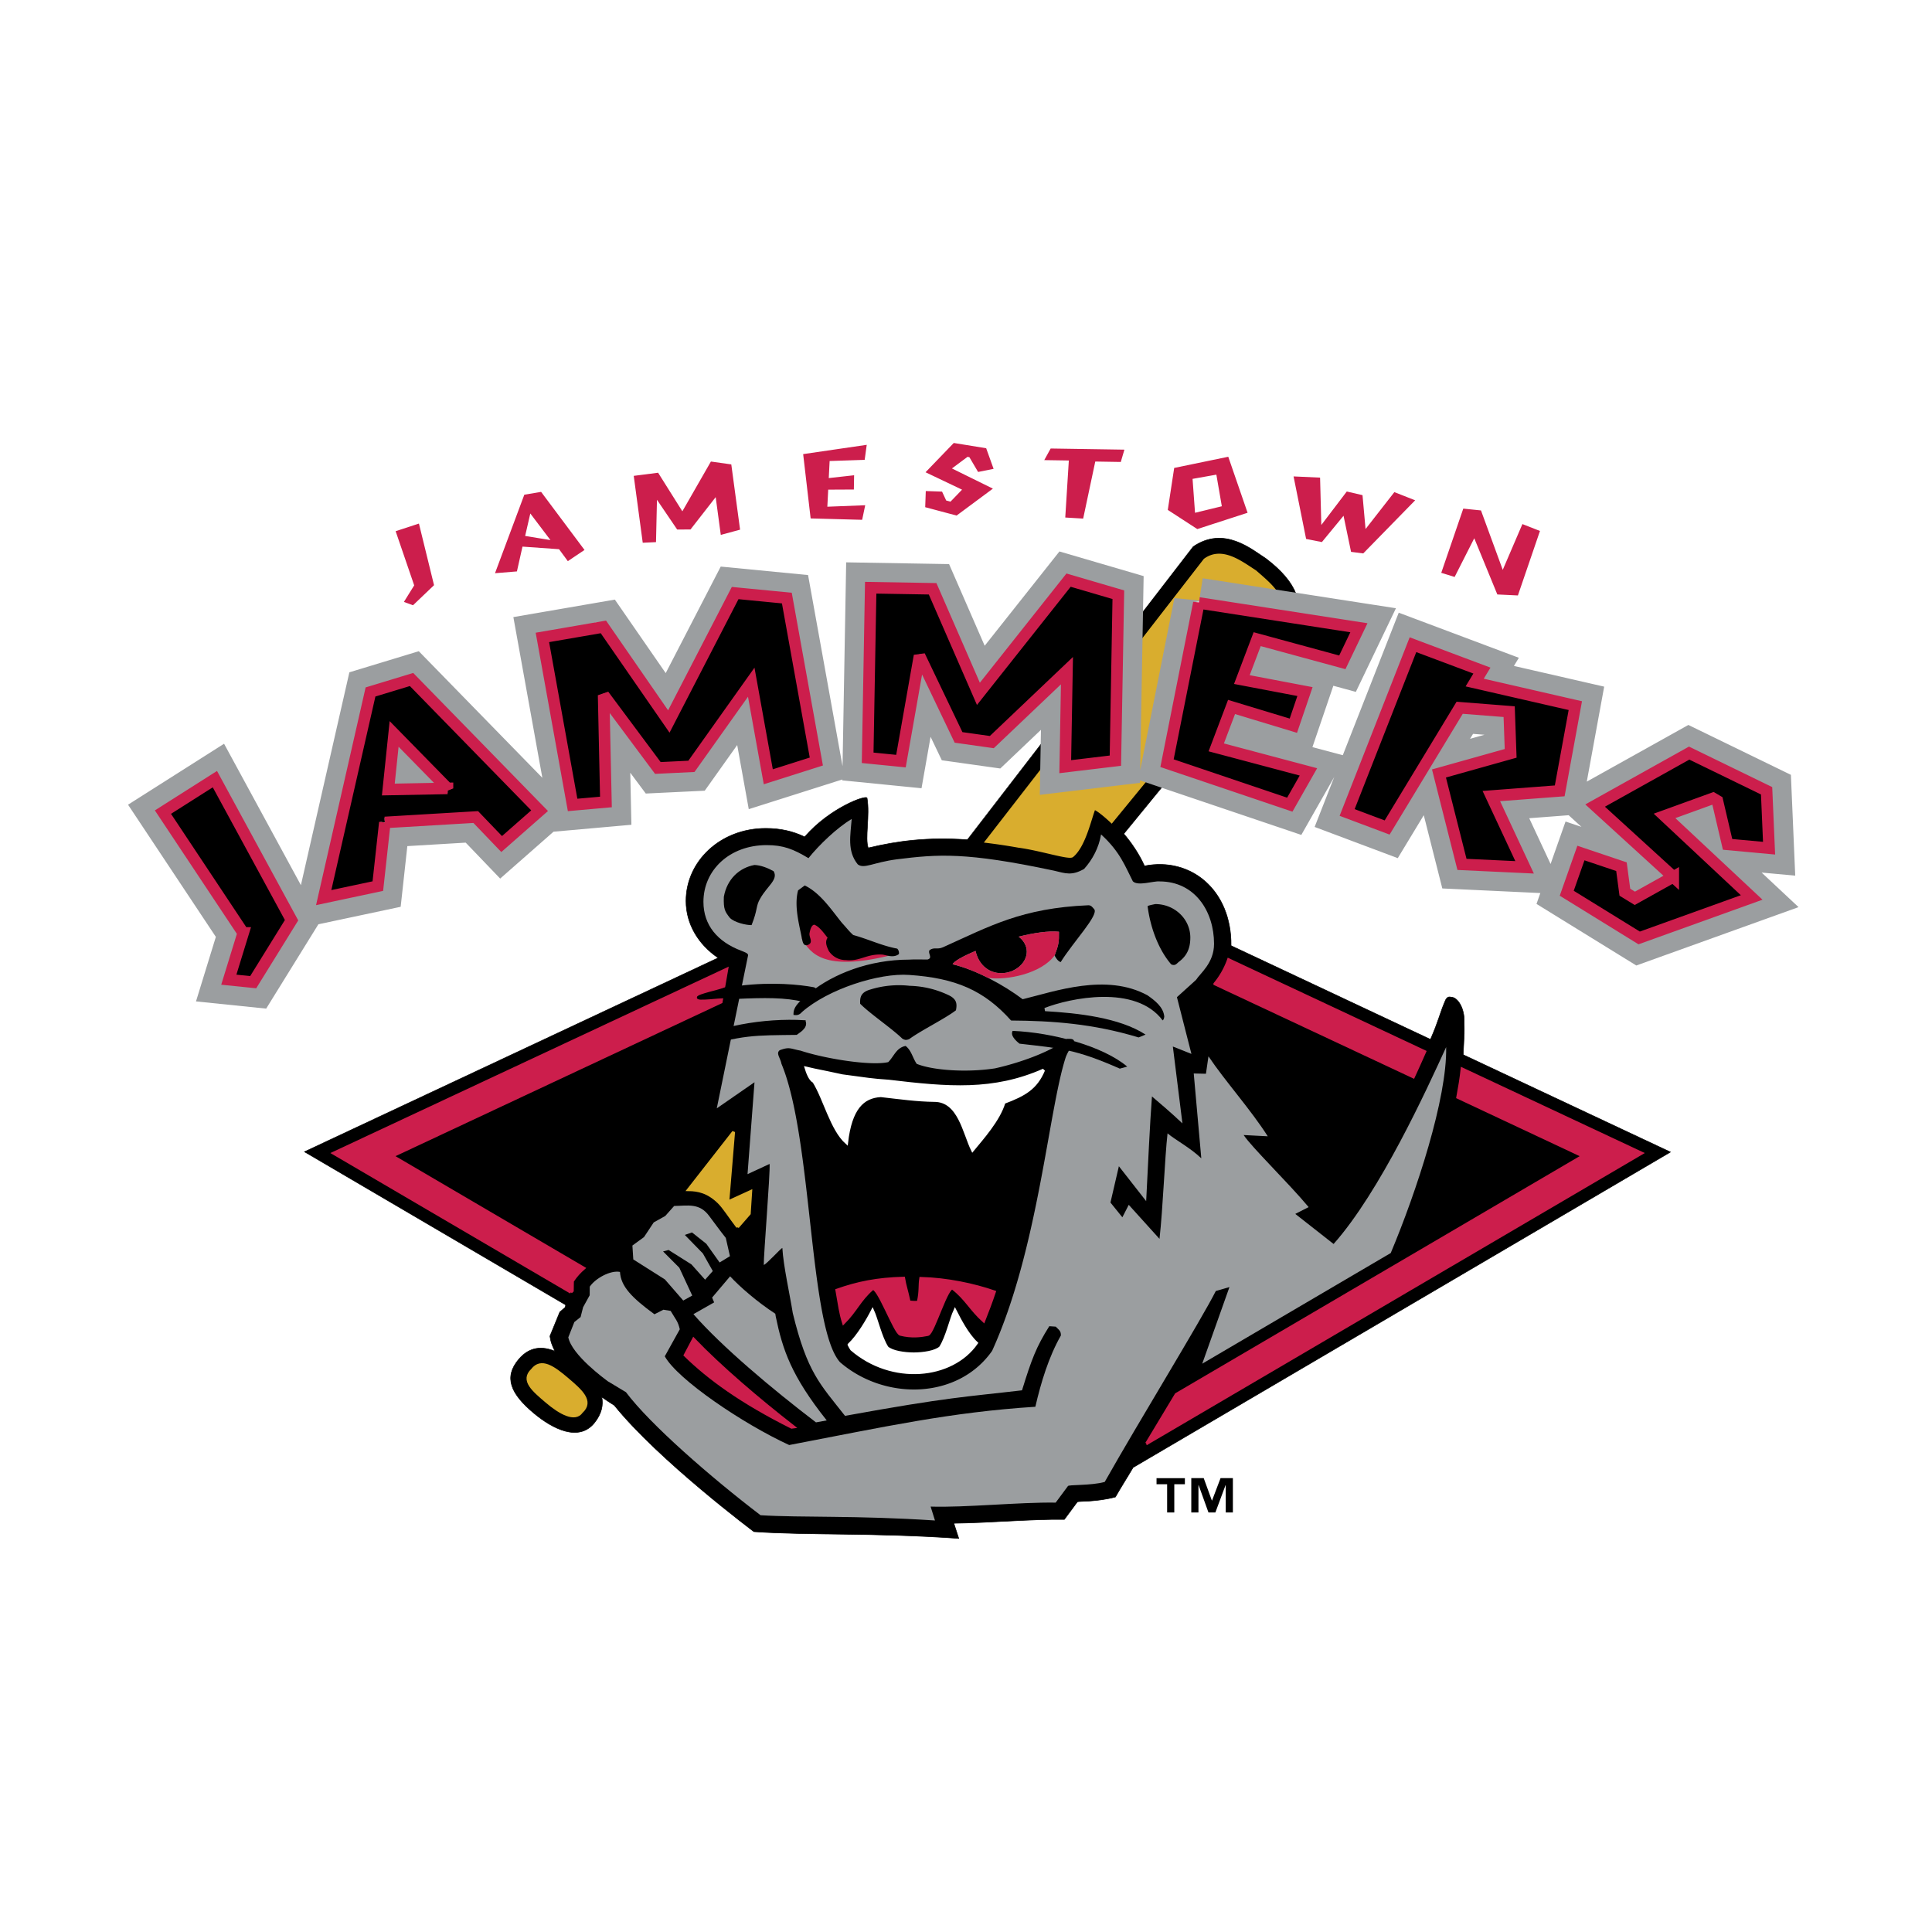 <svg xmlns="http://www.w3.org/2000/svg" width="2500" height="2500" viewBox="0 0 192.756 192.756"><path fill-rule="evenodd" clip-rule="evenodd" fill="#fff" d="M0 0h192.756v192.756H0V0z"/><path d="M122.824 94.353l19.896 9.349c.855-1.957.891-2.496 1.463-3.836.16-.395.369-.439.592-.377.695 0 1.359 1.188 1.303 2.461.016 1.244.029.906-.086 3.086-.004.066.002.135 0 .201l20.666 9.705-53.609 31.471c-.607 1.035-1.232 2.002-1.764 2.943-1.939.51-3.619.396-3.793.48l-1.301 1.756c-3.109-.049-7.65.348-11.03.383l.492 1.514c-8.413-.594-15-.295-20.436-.676 0 0-9.495-7.107-13.923-12.598-.348-.225-.941-.602-1.255-.83.162.768-.005 1.664-.726 2.562-1.565 1.955-4.199.594-6.039-.943-2.334-1.951-3.044-3.594-1.512-5.395 1.096-1.285 2.371-1.297 3.598-.801-.347-.764-.403-.922-.492-1.5l.984-2.404.55-.482c.008-.078.02-.154.037-.23l-26.061-15.279 41.276-19.347c-1.951-1.309-3.21-3.355-3.21-5.672 0-3.954 3.42-7.245 7.96-7.245 1.44 0 2.701.281 3.878.849 2.519-2.915 6.165-4.217 6.224-3.877.302 1.768-.232 3.99.116 4.981 2.93-.7 5.926-1.098 9.898-.819l22.527-29.24c3.088-2.111 5.836.277 7.275 1.201 3.119 2.372 3.887 4.667 2.74 6.738l-16.943 20.706c.775.907 1.521 2 2.068 3.209 4.624-.919 8.696 2.409 8.637 7.956z" fill="none" stroke="#fff" stroke-width="1.363" stroke-miterlimit="2.613"/><path d="M122.824 94.353l19.896 9.349c.855-1.957.891-2.496 1.463-3.836.16-.395.369-.439.592-.377.695 0 1.359 1.188 1.303 2.461.016 1.244.029.906-.086 3.086-.004.066.002.135 0 .201l20.666 9.705-53.609 31.471c-.607 1.035-1.232 2.002-1.764 2.943-1.939.51-3.619.396-3.793.48l-1.301 1.756c-3.109-.049-7.65.348-11.03.383l.492 1.514c-8.413-.594-15-.295-20.436-.676 0 0-9.495-7.107-13.923-12.598-.348-.225-.941-.602-1.255-.83.162.768-.005 1.664-.726 2.562-1.565 1.955-4.199.594-6.039-.943-2.334-1.951-3.044-3.594-1.512-5.395 1.096-1.285 2.371-1.297 3.598-.801-.347-.764-.403-.922-.492-1.5l.984-2.406.55-.48c.008-.078.02-.154.037-.23l-26.061-15.279 41.276-19.347c-1.951-1.309-3.21-3.355-3.21-5.672 0-3.954 3.42-7.245 7.96-7.245 1.44 0 2.701.281 3.878.849 2.519-2.915 6.165-4.217 6.224-3.877.302 1.768-.232 3.99.116 4.981 2.93-.701 5.926-1.098 9.898-.819l22.527-29.24c3.088-2.111 5.836.277 7.275 1.201 3.119 2.372 3.887 4.667 2.74 6.738l-16.943 20.706c.775.907 1.521 2 2.068 3.209 4.624-.919 8.696 2.409 8.637 7.956z" fill-rule="evenodd" clip-rule="evenodd" stroke="#000" stroke-width=".056" stroke-miterlimit="2.613"/><path d="M122.662 128.412l-2.715 7.645 18.807-11.041c2.566-6.109 5.639-15.455 5.529-20.547-1.939 4.246-6.6 14.434-11.23 19.643l-3.822-3 1.332-.68c-2.084-2.49-5.641-5.924-6.484-7.189l2.406.125c-1.736-2.717-4.211-5.443-5.916-7.979l-.252 1.74-1.217-.027.754 8.461c-1.162-1.098-2.607-1.84-3.367-2.488-.281 2.461-.455 7.471-.803 10.527l-3.068-3.396-.637 1.244-1.188-1.471.84-3.623 2.723 3.482c.174-3.426.377-7.869.578-10.445.762.65 1.879 1.592 3.039 2.689l-.955-7.67 1.854.736-1.447-5.66 1.908-1.727c.404-.65 1.795-1.671 1.795-3.595 0-3.22-1.893-6.227-5.441-6.227-.605-.058-2.16.498-2.662-.012-.725-1.403-1.244-2.931-3.17-4.675-.211 1.297-.854 2.52-1.693 3.443-1.221.692-1.826.455-3.01.169-8.8-1.868-11.55-1.641-15.66-1.132-2.374.312-3.272.991-3.908.509-1.089-1.327-.723-2.943-.608-4.528-1.448.848-3.271 2.604-4.313 3.906-1.505-.905-2.516-1.302-4.168-1.302-3.709 0-6.311 2.503-6.311 5.66 0 2.337 1.419 3.994 3.78 4.88.302.129.666.233.678.44l-3.127 15.283 3.764-2.604-.695 9.17 2.201-1.02c.076.861-.603 9.15-.581 10.076.281-.072 1.68-1.643 1.853-1.697.102 1.797.747 4.65 1.042 6.508 1.448 5.943 2.722 7.076 5.211 10.246 10.421-1.896 12.129-1.896 17.659-2.547.953-3.086 1.418-4.33 2.721-6.396l.645.045c.322.336.529.42.512.883-1.215 2.133-1.988 4.684-2.547 7.109-8.522.541-15.097 2.012-24.56 3.818-4.602-2.113-11.145-6.541-12.411-8.852l1.497-2.697c-.188-.824-.425-.994-.913-1.834l-.722-.119-.894.455c-2.261-1.656-3.352-2.775-3.439-4.225-.947-.188-2.448.635-3.015 1.471l-.007.859-.657 1.191-.251.984-.623.498-.603 1.525c.361 1.785 3.708 4.201 3.933 4.377l1.819 1.094c2.423 3.23 8.477 8.5 13.43 12.277 4.138.252 9.513.006 17.401.525l-.434-1.387c3.416.113 8.887-.453 12.475-.396l1.217-1.641c0-.172 2.301-.035 3.678-.424 3.27-5.803 9.617-16.137 11.084-19.049l1.359-.391z" fill-rule="evenodd" clip-rule="evenodd" fill="#9b9ea0"/><path d="M110.906 81.968c-.975-.92-1.764-1.454-1.764-1.273-.377.906-.953 3.699-2.17 4.698-.35.255-3.186-.679-5.355-.964a58.752 58.752 0 0 0-3.186-.479l21.781-28.089c1.705-1.238 3.588.247 5.025 1.17 1.266 1.122 3.471 2.787 2.303 4.629l-16.634 20.308z" fill-rule="evenodd" clip-rule="evenodd" fill="#d9ad2e" stroke="#d9ad2e" stroke-width=".291" stroke-miterlimit="2.613"/><path d="M67.26 120.32c1.362-.023 2.536-.33 3.513 1.021.612.801 1.029 1.406 1.638 2.164l.416 1.824-1.031.629-1.329-1.867-1.427-1.131-.717.248 1.803 1.848.99 1.756-.768.863-1.362-1.525-2.282-1.439-.548.145 1.619 1.625 1.289 2.777-.896.498-1.83-2.104-3.154-1.998-.089-1.385 1.157-.844.971-1.465 1.148-.641.889-.999z" fill-rule="evenodd" clip-rule="evenodd" fill="#9b9ea0"/><path d="M106.451 103.648c.305.01.713-.062.727.318-.039.18-.529.689-.842 1.492-1.738 5.32-2.734 19.158-7.354 29.32-3.416 4.869-10.71 4.982-15.168 1.133-3.126-3.453-2.72-22.303-5.847-29.773-.113-.605-.575-1.045-.174-1.357.984-.369 1.071-.143 2.079.041 2.437.807 7.011 1.543 8.748 1.146.577-.578.809-1.443 1.735-1.613.579.453.68 1.145 1.101 1.783 1.506.623 4.863.906 7.816.453 2.546-.566 5.673-1.698 7.179-2.943zM90.354 103.752a.816.816 0 0 1-.34-.137c-1.037-1.01-3.254-2.508-4.195-3.471-.028-.625.045-1.135 1-1.414a9.625 9.625 0 0 1 3.942-.375 9.514 9.514 0 0 1 3.824.906c.907.406.906.92.79 1.535-1.07.826-3.478 2.008-4.649 2.867a.844.844 0 0 1-.372.089zM117.594 95.979c-.201.172-.369.425-.752.227-1.389-1.625-2.113-3.935-2.346-5.802.16-.095.611-.166.76-.205 1.934 0 3.502 1.496 3.502 3.34 0 1.074-.336 1.828-1.164 2.44z" fill-rule="evenodd" clip-rule="evenodd"/><path d="M53.103 136.688c.892-1.164 2.14-.242 3.495.91s2.572 2.203 1.415 3.262c-.638.924-2.104.133-3.46-1.02-1.356-1.152-2.535-2.121-1.45-3.152z" fill-rule="evenodd" clip-rule="evenodd" fill="#d9ad2e" stroke="#d9ad2e" stroke-width=".291" stroke-miterlimit="2.613"/><path d="M68.356 135.205c2.345 2.293 5.587 4.67 10.624 7.188l.203-.027c-3.575-2.781-7.35-6.012-9.985-8.758l-.842 1.597z" fill-rule="evenodd" clip-rule="evenodd" fill="#cc1e4c" stroke="#cc1e4c" stroke-width=".291" stroke-miterlimit="2.613"/><path d="M72.844 127.338c.919 1.002 2.709 2.566 4.507 3.732.019.1.026.182.047.287.685 3.311 1.552 5.914 5.084 10.357l-1.071.197c-4.401-3.354-9.418-7.578-12.228-10.797l2.067-1.174-.203-.48 1.797-2.122z" fill-rule="evenodd" clip-rule="evenodd" fill="#9b9ea0"/><path d="M73.596 122.412l1.158-1.33.144-2.207-2.286 1.047.579-6.99-4.501 5.76c.968.01 1.95.213 3.011 1.24.526.507 1.083 1.422 1.895 2.48z" fill-rule="evenodd" clip-rule="evenodd" fill="#d9ad2e" stroke="#d9ad2e" stroke-width=".291" stroke-miterlimit="2.613"/><path d="M114.396 144.027c.994-1.662 2.01-3.338 2.955-4.906l40.564-23.785-12.475-5.857c.182-.98.336-1.916.434-2.83l17.918 8.404-49.396 28.974zM56.951 128.922l-23.678-13.869L72.514 96.69l-.569 3.279-32.796 15.367 19.095 11.191c-.396.346-.783.75-1.132 1.289l-.015.963-.146.143z" fill-rule="evenodd" clip-rule="evenodd" fill="#cc1e4c" stroke="#cc1e4c" stroke-width=".291" stroke-miterlimit="2.613"/><path d="M73.123 98.506c-.92.113-.738.184-1.682.426-3.825.975-.334.59.156.555.951-.064.703-.02 1.524-.057l.002-.924z" fill-rule="evenodd" clip-rule="evenodd" stroke="#000" stroke-width=".291" stroke-miterlimit="2.613"/><path d="M100.168 109.988c-.521 1.754-2.186 3.598-3.139 4.758-.856-1.74-1.319-4.953-3.809-4.957-1.735-.021-3.381-.254-5.339-.477-1.811.094-3.024 1.283-3.416 4.699-1.508-1.357-2.167-4.344-3.271-6.121-.384-.148-.668-.998-.769-1.328 1.447.34 1 .203 3.604.77 2.548.338 2.908.422 4.633.537 5.934.707 10.449 1.104 15.455-1.104-.756 1.796-1.892 2.45-3.949 3.223z" fill-rule="evenodd" clip-rule="evenodd" fill="#fff" stroke="#fff" stroke-width=".291" stroke-miterlimit="2.613"/><path d="M73.468 99.516c2.752-.123 4.932-.158 6.727.305.525.135 1.617-1.062.941-1.188-1.367-.25-4.054-.541-7.317-.141l-.351 1.024z" fill-rule="evenodd" clip-rule="evenodd" stroke="#000" stroke-width=".291" stroke-miterlimit="2.613"/><path d="M77.184 86.921c.492.834-.636 1.472-1.331 2.717-.464.765-.231 1.076-.869 2.661-.529.009-1.719-.256-2.174-.734-.488-.625-.634-.851-.593-2.086.312-1.756 1.522-2.897 3.056-3.18.64.022 1.361.311 1.911.622z" fill-rule="evenodd" clip-rule="evenodd"/><path d="M122.574 95.747l19.574 9.179c-.377.855-.752 1.693-1.133 2.516l-19.805-9.281a7.942 7.942 0 0 0 1.364-2.414z" fill-rule="evenodd" clip-rule="evenodd" fill="#cc1e4c" stroke="#cc1e4c" stroke-width=".291" stroke-miterlimit="2.613"/><path d="M101.031 102.852c-.318.557.641 1.227.686 1.275 4.119.477 5.553.531 10.006 2.49l.74-.203c-2.422-2.035-7.406-3.396-11.432-3.562z" fill-rule="evenodd" clip-rule="evenodd"/><path d="M80.237 101.932c.251.576-.653 1.041-.803 1.174-4.066.053-5.469-.037-10.017 1.428l-.7-.271c2.575-1.743 7.577-2.572 11.52-2.331z" fill-rule="evenodd" clip-rule="evenodd" stroke="#000" stroke-width=".291" stroke-miterlimit="2.613"/><path d="M84.712 134.168c.072.158.186.334.26.451 4.012 3.465 9.986 2.916 12.448-.621-.926-.877-1.651-2.293-2.143-3.256-.405.879-.793 2.689-1.448 3.709-.503.453-1.721.625-2.663.629-.94-.004-2.159-.176-2.663-.629-.654-1.02-1.042-2.83-1.447-3.709-.492.963-1.418 2.549-2.344 3.426z" fill-rule="evenodd" clip-rule="evenodd" fill="#fff" stroke="#fff" stroke-width=".291" stroke-miterlimit="2.613"/><path d="M92.583 133.139c.543-.17 1.943-5.021 2.488-4.594 1.327 1.035 1.762 2.064 3.071 3.246.377-.959.736-1.891 1.07-2.898-2.061-.707-4.69-1.277-7.351-1.348-.116.727 0 1.217-.231 2.32-.06.123-.695.057-.927.029-.232-1.105-.434-1.643-.55-2.369-2.649.072-4.573.463-6.659 1.199.278 1.557.337 2.209.667 3.264 1.245-1.246 1.596-2.293 2.866-3.396.521-.453 2.256 4.387 2.807 4.529 1.101.281 2.055.16 2.749.018z" fill-rule="evenodd" clip-rule="evenodd" fill="#cc1e4c" stroke="#cc1e4c" stroke-width=".291" stroke-miterlimit="2.613"/><path d="M95.045 96.205c.119-.293 1.016-.797 2.287-1.331.26 1.209 1.172 2.218 2.562 2.218s2.547-1.017 2.547-2.142c0-.592-.312-1.126-.811-1.499 1.502-.373 2.953-.593 4.023-.491.014 1.065-.043 1.32-.434 2.375.119.236.338.575.607.652 1.244-2.008 3.879-4.754 3.328-5.292-.141-.159-.283-.38-.562-.378-6.66.283-9.828 2.084-14.503 4.188-.593.268-.883-.046-1.346.293-.217.301.372.775-.203.934-.314-.002-1.521-.021-1.822.009-4.017 0-7.59 1.437-9.878 3.273-.426.344-.877.699-1.209 1.084-.359.416-.479.719-.463 1.162.273.037.55.057.839-.283 2.593-2.287 7.7-3.934 10.71-3.707 4.619.309 7.474 1.541 10.16 4.547 4.053.027 8.146.301 12.721 1.688l.695-.283c-2.605-1.697-6.773-2.15-10.031-2.338l-.057-.312c2.518-.99 9.104-2.387 11.795 1.236.117-.086.141-.25.16-.387-.088-.961-.955-1.613-1.68-2.123-4.119-2.232-9.205-.396-12.447.396-1.803-1.366-4.613-2.924-6.988-3.489z" fill-rule="evenodd" clip-rule="evenodd"/><path d="M80.003 93.631c.832 1.562 2.305 3.257 8.632 1.731-2.6-1.525-7.454-3.05-7.454-4.236-.866.508-1.178 2.505-1.178 2.505z" fill-rule="evenodd" clip-rule="evenodd" fill="#cc1e4c"/><path d="M80.291 88.342c1.584.774 2.654 2.432 3.724 3.75.375.394.68.814 1.111 1.195 1.499.408 2.849 1.073 4.391 1.358a.635.635 0 0 1 .167.543c-.57.449-1.358.056-1.691.049-1.549-.078-2.227.712-3.589.55a2.005 2.005 0 0 1-1.722-.924c-.181-.393-.413-.875-.111-1.304-.349-.421-.792-1.101-1.334-1.304-.307.047-.423.599-.466.833-.094.403.427.926-.146 1.178-.5.204-.548-.365-.621-.633-.224-1.239-.81-3.211-.378-4.801l.665-.49z" fill-rule="evenodd" clip-rule="evenodd"/><path d="M98.578 97.562c1.832.275 5.334-.412 6.656-2.264.391-1.055.434-1.273.42-2.339-1.07-.102-2.521.119-4.023.492.498.373.811.906.811 1.499 0 1.125-1.156 2.142-2.547 2.142s-2.303-1.009-2.562-2.218c-1.271.534-2.167 1.038-2.287 1.331 1.13.27 2.358.766 3.532 1.357zM80.131 45.307l.747 6.417 5.139.138.305-1.454-3.778.147.086-1.702 2.56-.013.024-1.423-2.528.282.086-1.703 3.496-.117.206-1.498-6.343.926zM41.324 58.402l-1.026 1.651.909.333 2.097-2.003-1.507-6.146-2.324.76 1.851 5.405zM55.778 54.795l.874 1.19 1.665-1.116-4.331-5.794-1.675.282-2.924 7.832 2.186-.178.555-2.475 3.65.259zm-3.384-1.323l.515-2.242 2.009 2.654-2.524-.412zM65.658 47.164l-2.43.313.898 6.673 1.323-.061.096-4.227 2.017 2.97 1.329-.007 2.513-3.225.508 3.767 1.925-.522-.877-6.511-2.034-.286-2.848 4.966-2.42-3.85zM104.186 45.906l2.451.038-.356 5.689 1.787.107 1.207-5.692 2.545.043.362-1.229-7.358-.114-.638 1.158zM135.938 49.402l-1.569-.365-2.541 3.341-.123-4.725-2.646-.121 1.252 6.238 1.574.312 2.16-2.624.75 3.601 1.215.156 5.181-5.3-2.076-.815-2.873 3.682-.304-3.38zM147.088 53.702l2.301 5.607 2.052.099 2.202-6.434-1.752-.687-1.961 4.567-2.172-5.928-1.766-.182-2.197 6.407 1.334.412 1.959-3.861zM124.471 51.159l-5.016 1.627-2.945-1.912.639-4.188 5.395-1.115 1.927 5.588zm-5.489-3.381l.246 3.384 2.674-.652-.545-3.154-2.375.422zM95.984 48.854l-1.151 1.195-.431-.113-.413-.89-1.624-.055-.057 1.612 3.131.835 3.622-2.687-4.086-2.013 1.56-1.163.186.047.863 1.466 1.547-.311-.74-2.056-3.234-.526-2.816 2.922 3.643 1.737z" fill-rule="evenodd" clip-rule="evenodd" fill="#cc1e4c"/><path d="M47.465 81.516l2.585 2.695 3.785-3.326-12.776-13.09-4.094 1.244-4.672 20.518 5.403-1.148.698-6.353 9.071-.54zm-8.721-2.745l.578-5.547 5.327 5.435-5.905.112zM24.263 93.078l-1.435 4.665 2.432.25 3.828-6.183-7.648-14.075-5.183 3.29 8.006 12.053zM60.2 62.547l-6.085 1.049 3.014 16.713 3.325-.296-.232-10.66 5.412 7.267 3.35-.161 5.967-8.395 1.701 9.436 4.794-1.521-2.942-16.309-5.158-.501-6.618 12.815-6.528-9.437zm32.846-3.804l-6.177-.105-.303 16.969 3.322.33 1.852-10.508 3.895 8.143 3.319.467 7.496-7.127-.17 9.579 5.002-.599.295-16.558-4.967-1.454-8.994 11.345-4.57-10.482zm26.565 1.411l-3.178 15.988 12.25 4.14 1.859-3.271-9.197-2.445 1.527-4.032 6.166 1.869 1.16-3.405-6.297-1.197 1.527-4.032 8.496 2.312 1.654-3.45-15.967-2.477zm26.02 10.46l4.939.388.148 4.16-7.152 2.007 2.295 9.071 6.248.293-3.318-7.109 6.822-.519 1.557-8.504-10.041-2.303.723-1.194-6.879-2.582-6.57 16.739 3.992 1.499 7.236-11.946zm21.312 16.872l-3.836 2.14-.994-.61-.34-2.547-4.045-1.362-1.414 4.012 7.227 4.459 11.225-4.038-8.695-8.138 4.842-1.754.432.256 1.016 4.339 4.139.38-.246-5.728-7.725-3.759-9.383 5.235 7.797 7.115z" fill="none" stroke="#9b9ea0" stroke-width="4.981" stroke-miterlimit="2.613"/><path d="M38.396 82.054l-.699 6.353-5.403 1.148 4.672-20.518 4.094-1.244 12.776 13.09-3.786 3.327-2.585-2.694-9.069.538zm6.252-3.396l-5.327-5.435-.578 5.547 5.905-.112z" fill-rule="evenodd" clip-rule="evenodd"/><path d="M38.396 82.054l-.699 6.353-5.403 1.148 4.672-20.518 4.094-1.244 12.776 13.09-3.786 3.327-2.585-2.694-9.069.538m6.252-3.396l-5.327-5.435-.578 5.547 5.905-.112z" fill="none" stroke="#fff" stroke-width=".861" stroke-miterlimit="2.613"/><path fill-rule="evenodd" clip-rule="evenodd" stroke="#fff" stroke-width=".861" stroke-miterlimit="2.613" d="M24.264 93.078l-1.435 4.664 2.431.25 3.828-6.183-7.648-14.074-5.183 3.29 8.007 12.053zM60.2 62.547l-6.085 1.05 3.014 16.713 3.326-.296-.233-10.66 5.412 7.267 3.35-.161 5.967-8.395 1.701 9.435 4.794-1.521-2.942-16.309-5.157-.501-6.618 12.815-6.529-9.437zM93.047 58.743l-6.178-.105-.303 16.968 3.322.331 1.852-10.509 3.894 8.143 3.319.468 7.496-7.127-.17 9.579 5.002-.599.295-16.558-4.967-1.454-8.994 11.345-4.568-10.482zM119.611 60.154l-3.177 15.988 12.25 4.14 1.859-3.271-9.197-2.445 1.527-4.032 6.166 1.869 1.16-3.405-6.297-1.197 1.528-4.032 8.496 2.313 1.654-3.451-15.969-2.477zM145.631 70.614l4.939.387.149 4.161-7.153 2.007 2.295 9.071 6.248.293-3.318-7.11 6.822-.518 1.557-8.505-10.041-2.303.723-1.194-6.879-2.582-6.571 16.738 3.993 1.499 7.236-11.944zM166.943 87.486l-3.836 2.14-.994-.61-.34-2.548-4.044-1.362-1.415 4.012 7.227 4.459 11.225-4.037-8.696-8.139 4.842-1.753.432.256 1.015 4.339 4.139.38-.246-5.728-7.725-3.759-9.382 5.236 7.798 7.114z"/><path d="M38.396 82.054l-.699 6.353-5.403 1.148 4.672-20.518 4.094-1.244 12.776 13.09-3.786 3.327-2.585-2.695-9.069.539m6.252-3.396l-5.327-5.435-.578 5.547 5.905-.112zm-20.384 14.42l-1.435 4.665 2.432.25 3.828-6.183-7.649-14.075-5.183 3.29 8.007 12.053zM60.2 62.547l-6.085 1.049 3.014 16.713 3.325-.296-.232-10.66 5.412 7.267 3.35-.161 5.967-8.395 1.701 9.436 4.794-1.521-2.942-16.309-5.158-.501-6.618 12.815-6.528-9.437zm32.847-3.804l-6.178-.105-.303 16.969 3.322.33 1.852-10.508 3.895 8.143 3.319.467 7.496-7.127-.17 9.579 5.002-.599.295-16.558-4.967-1.454-8.994 11.345-4.569-10.482zm26.564 1.411l-3.178 15.988 12.25 4.14 1.859-3.271-9.197-2.445 1.527-4.032 6.166 1.869 1.16-3.405-6.297-1.197 1.527-4.032 8.496 2.312 1.654-3.45-15.967-2.477zm26.02 10.46l4.939.388.148 4.16-7.152 2.007 2.295 9.071 6.248.293-3.318-7.109 6.822-.519 1.557-8.504-10.041-2.303.723-1.194-6.879-2.582-6.57 16.739 3.992 1.499 7.236-11.946zm21.312 16.872l-3.836 2.14-.994-.61-.34-2.547-4.045-1.362-1.414 4.012 7.227 4.459 11.225-4.038-8.695-8.138 4.842-1.754.432.256 1.016 4.339 4.139.38-.246-5.728-7.725-3.759-9.383 5.235 7.797 7.115z" fill="none" stroke="#cc1e4c" stroke-width="1.152" stroke-miterlimit="2.613"/><path d="M118.217 148.084h-1.057v2.814h-.715v-2.814h-1.057v-.609h2.828v.609h.001zm4.789 2.814h-.715v-2.723h-.018l-1.014 2.723h-.691l-.98-2.723h-.018v2.723h-.715v-3.424h1.24l.814 2.236h.016l.85-2.236h1.23v3.424h.001z" fill-rule="evenodd" clip-rule="evenodd"/></svg>